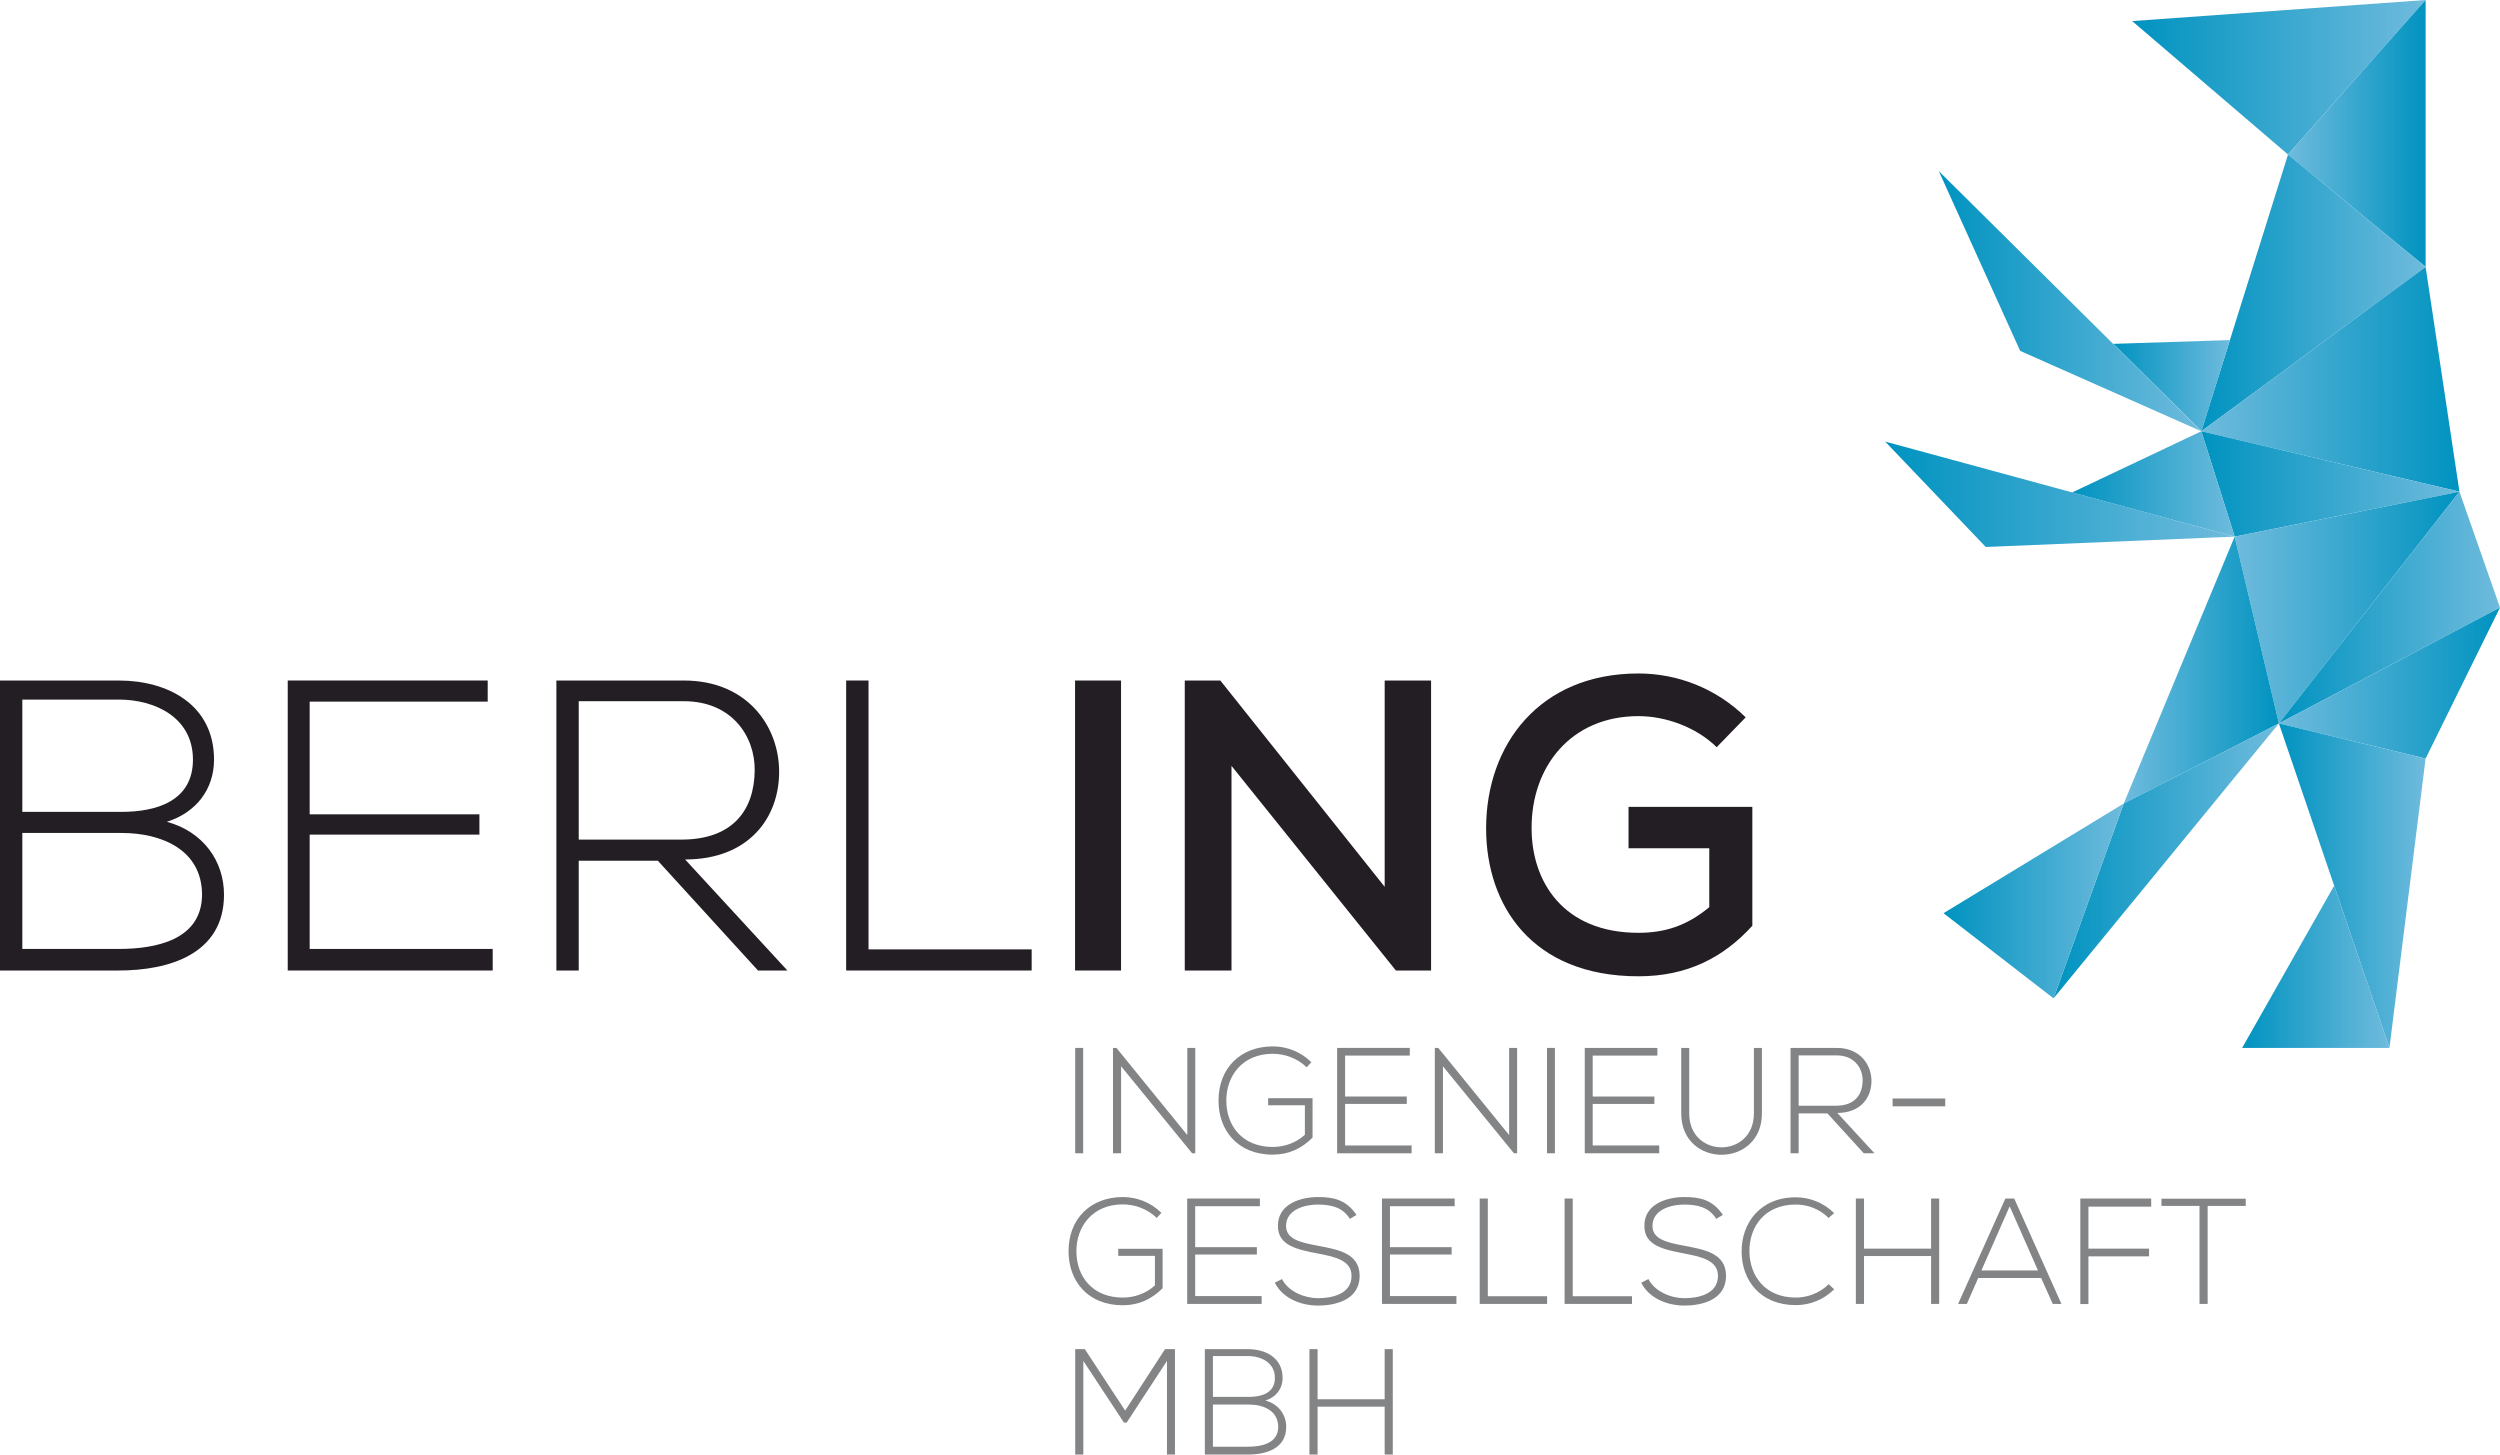 <?xml version="1.0" encoding="UTF-8" standalone="no"?><!DOCTYPE svg PUBLIC "-//W3C//DTD SVG 1.1//EN" "http://www.w3.org/Graphics/SVG/1.1/DTD/svg11.dtd"><svg width="100%" height="100%" viewBox="0 0 330 192" version="1.1" xmlns="http://www.w3.org/2000/svg" xmlns:xlink="http://www.w3.org/1999/xlink" xml:space="preserve" style="fill-rule:evenodd;clip-rule:evenodd;stroke-linejoin:round;stroke-miterlimit:1.414;"><rect id="logo_berling" x="0" y="0" width="330" height="192" style="fill:none;"/><clipPath id="_clip1"><rect x="0" y="0" width="330" height="192"/></clipPath><g clip-path="url(#_clip1)"><g><path d="M2.947,125.26l12.742,0c4.807,0 10.982,-1.143 10.982,-7.216c-0.056,-5.961 -5.464,-8.092 -10.604,-8.092l-13.12,0l0,15.308Zm0,-18.095l13.12,0c4.588,0 9.402,-1.423 9.402,-6.892c0,-5.581 -5.026,-7.929 -9.78,-7.929l-12.742,0l0,14.821Zm25.306,-6.892c0,3.938 -2.4,7.003 -6.229,8.202c4.811,1.312 7.544,5.193 7.544,9.623c0,7.875 -7.321,10.008 -13.879,10.008l-15.689,0l0,-38.278l15.689,0c6.446,0 12.564,3.174 12.564,10.445" style="fill:#231e24;fill-rule:nonzero;"/><path d="M40.876,107.492l22.407,0l0,2.678l-22.407,0l0,15.09l24.159,0l0,2.847l-27.055,0l0,-38.28l26.396,0l0,2.788l-23.5,0l0,14.877Z" style="fill:#231e24;fill-rule:nonzero;"/><path d="M76.391,110.827l13.554,0c6.673,0 9.621,-3.774 9.674,-9.134c0.053,-4.484 -3.001,-9.133 -9.349,-9.133l-13.879,0l0,18.267Zm27.546,17.28l-3.882,0l-13.222,-14.493l-10.442,0l0,14.493l-2.948,0l0,-38.279l16.827,0c8.312,0 12.516,5.96 12.575,11.92c0.054,6.233 -4.046,11.702 -12.409,11.702l13.501,14.657Z" style="fill:#231e24;fill-rule:nonzero;"/><path d="M114.645,89.827l0,35.491l21.533,0l0,2.789l-24.485,0l0,-38.28l2.952,0Z" style="fill:#231e24;fill-rule:nonzero;"/><rect x="141.908" y="89.828" width="6.069" height="38.28" style="fill:#231e24;fill-rule:nonzero;"/><path d="M182.777,117.058l0,-27.23l6.125,0l0,38.279l-4.645,0l-21.7,-27.013l0,27.013l-6.169,0l0,-38.279l4.695,0l21.694,27.23Z" style="fill:#231e24;fill-rule:nonzero;"/><path d="M226.604,98.63c-2.732,-2.678 -6.773,-4.1 -10.328,-4.1c-8.96,0 -14.151,6.726 -14.104,14.818c0,7.003 4.16,13.783 14.104,13.783c3.28,0 6.281,-0.819 9.349,-3.39l0,-7.77l-10.659,0l0,-5.465l16.344,0l0,15.695c-3.833,4.209 -8.587,6.67 -15.034,6.67c-14.043,0 -20.108,-9.35 -20.108,-19.523c0,-11.045 7.042,-20.449 20.108,-20.449c5.085,0 10.22,1.914 14.155,5.793l-3.827,3.938Z" style="fill:#231e24;fill-rule:nonzero;"/><rect x="141.927" y="138.324" width="1.052" height="13.91" style="fill:#838486;fill-rule:nonzero;"/><path d="M147.369,138.325l9.355,11.502l0,-11.502l1.052,0l0,13.91l-0.415,0l-9.375,-11.484l0,11.484l-1.071,0l0,-13.91l0.454,0Z" style="fill:#838486;fill-rule:nonzero;"/><path d="M172.481,140.887c-1.208,-1.19 -2.896,-1.787 -4.468,-1.787c-4.072,0 -6.157,2.978 -6.138,6.2c0,3.276 2.087,6.1 6.138,6.1c1.488,0 3.036,-0.517 4.23,-1.608l0,-3.9l-4.847,0l0,-0.931l5.86,0l0,5.206c-1.451,1.452 -3.177,2.248 -5.243,2.248c-4.726,0 -7.17,-3.301 -7.17,-7.095c-0.019,-4.355 2.938,-7.196 7.17,-7.196c1.823,0 3.676,0.695 5.083,2.089l-0.615,0.674Z" style="fill:#838486;fill-rule:nonzero;"/><path d="M177.554,144.74l8.142,0l0,0.976l-8.142,0l0,5.487l8.777,0l0,1.032l-9.83,0l0,-13.911l9.591,0l0,1.012l-8.538,0l0,5.404Z" style="fill:#838486;fill-rule:nonzero;"/><path d="M189.852,138.325l9.355,11.502l0,-11.502l1.052,0l0,13.91l-0.419,0l-9.37,-11.484l0,11.484l-1.074,0l0,-13.91l0.456,0Z" style="fill:#838486;fill-rule:nonzero;"/><rect x="204.201" y="138.324" width="1.049" height="13.91" style="fill:#838486;fill-rule:nonzero;"/><path d="M210.236,144.74l8.142,0l0,0.976l-8.142,0l0,5.487l8.781,0l0,1.032l-9.829,0l0,-13.911l9.587,0l0,1.012l-8.539,0l0,5.404Z" style="fill:#838486;fill-rule:nonzero;"/><path d="M232.573,138.325l0,8.643c0,7.274 -10.65,7.294 -10.65,0l0,-8.643l1.055,0l0,8.643c0,5.984 8.537,5.963 8.537,0l0,-8.643l1.058,0Z" style="fill:#838486;fill-rule:nonzero;"/><path d="M237.424,145.955l4.925,0c2.419,0 3.494,-1.374 3.517,-3.322c0.02,-1.626 -1.098,-3.317 -3.398,-3.317l-5.044,0l0,6.639Zm10.01,6.28l-1.415,0l-4.801,-5.267l-3.794,0l0,5.267l-1.073,0l0,-13.91l6.117,0c3.019,0 4.546,2.166 4.566,4.328c0.023,2.267 -1.472,4.255 -4.506,4.255l4.906,5.327Z" style="fill:#838486;fill-rule:nonzero;"/><rect x="249.824" y="145.002" width="6.948" height="1.033" style="fill:#838486;fill-rule:nonzero;"/><path d="M152.692,160.771c-1.212,-1.194 -2.902,-1.791 -4.475,-1.791c-4.062,0 -6.15,2.983 -6.131,6.203c0,3.278 2.088,6.097 6.131,6.097c1.495,0 3.043,-0.515 4.232,-1.608l0,-3.894l-4.841,0l0,-0.935l5.856,0l0,5.206c-1.451,1.452 -3.179,2.246 -5.247,2.246c-4.721,0 -7.167,-3.297 -7.167,-7.095c-0.021,-4.35 2.939,-7.191 7.167,-7.191c1.83,0 3.679,0.694 5.086,2.089l-0.611,0.673Z" style="fill:#838486;fill-rule:nonzero;"/><path d="M157.763,164.625l8.143,0l0,0.972l-8.143,0l0,5.485l8.774,0l0,1.035l-9.827,0l0,-13.912l9.594,0l0,1.014l-8.541,0l0,5.406Z" style="fill:#838486;fill-rule:nonzero;"/><path d="M178.186,160.889c-1.014,-1.627 -2.646,-1.868 -4.212,-1.889c-1.625,0 -4.212,0.597 -4.212,2.823c0,1.769 1.906,2.188 4.251,2.625c2.682,0.516 5.463,0.992 5.463,3.989c-0.02,3.146 -3.178,3.898 -5.502,3.898c-2.162,0 -4.627,-0.894 -5.699,-3.019l0.949,-0.48c0.855,1.691 3.043,2.526 4.75,2.526c1.71,0 4.43,-0.476 4.43,-2.939c0.019,-2.091 -2.287,-2.547 -4.571,-2.983c-2.542,-0.497 -5.144,-1.012 -5.144,-3.577c-0.055,-2.94 2.999,-3.854 5.285,-3.854c1.986,0 3.711,0.319 5.084,2.361l-0.872,0.519Z" style="fill:#838486;fill-rule:nonzero;"/><path d="M183.474,164.625l8.144,0l0,0.972l-8.144,0l0,5.485l8.774,0l0,1.035l-9.829,0l0,-13.912l9.596,0l0,1.014l-8.541,0l0,5.406Z" style="fill:#838486;fill-rule:nonzero;"/><path d="M196.392,158.205l0,12.898l7.825,0l0,1.014l-8.897,0l0,-13.912l1.072,0Z" style="fill:#838486;fill-rule:nonzero;"/><path d="M207.599,158.205l0,12.898l7.824,0l0,1.014l-8.897,0l0,-13.912l1.073,0Z" style="fill:#838486;fill-rule:nonzero;"/><path d="M226.546,160.889c-1.008,-1.627 -2.637,-1.868 -4.211,-1.889c-1.625,0 -4.209,0.597 -4.209,2.823c0,1.769 1.912,2.188 4.25,2.625c2.686,0.516 5.462,0.992 5.462,3.989c-0.02,3.146 -3.173,3.898 -5.503,3.898c-2.162,0 -4.627,-0.894 -5.694,-3.019l0.95,-0.48c0.855,1.691 3.038,2.526 4.744,2.526c1.709,0 4.435,-0.476 4.435,-2.939c0.019,-2.091 -2.288,-2.547 -4.569,-2.983c-2.542,-0.497 -5.142,-1.012 -5.142,-3.577c-0.059,-2.94 2.997,-3.854 5.276,-3.854c1.99,0 3.719,0.319 5.085,2.361l-0.874,0.519Z" style="fill:#838486;fill-rule:nonzero;"/><path d="M242.106,170.19c-1.391,1.392 -3.237,2.087 -5.061,2.087c-4.693,0 -7.131,-3.279 -7.151,-7.036c-0.041,-3.716 2.383,-7.196 7.151,-7.196c1.824,0 3.67,0.697 5.061,2.089l-0.733,0.637c-1.193,-1.195 -2.766,-1.771 -4.328,-1.771c-4.056,0 -6.141,2.863 -6.122,6.2c0.04,3.261 2.105,6.08 6.122,6.08c1.562,0 3.154,-0.596 4.348,-1.766l0.713,0.676Z" style="fill:#838486;fill-rule:nonzero;"/><path d="M254.903,172.117l0,-6.321l-8.853,0l0,6.321l-1.077,0l0,-13.912l1.077,0l0,6.616l8.853,0l0,-6.616l1.07,0l0,13.912l-1.07,0Z" style="fill:#838486;fill-rule:nonzero;"/><path d="M269.015,167.704l-3.737,-8.467l-3.733,8.467l7.47,0Zm1.948,4.413l-1.532,-3.417l-8.305,0l-1.503,3.417l-1.154,0l6.239,-13.912l1.169,0l6.232,13.912l-1.146,0Z" style="fill:#838486;fill-rule:nonzero;"/><path d="M275.672,164.821l8.003,0l0,1.018l-8.003,0l0,6.297l-1.069,0l0,-13.931l9.355,0l0,1.073l-8.286,0l0,5.543Z" style="fill:#838486;fill-rule:nonzero;"/><path d="M290.335,159.181l-5.02,0l0,-0.953l11.119,0l0,0.953l-5.026,0l0,12.936l-1.073,0l0,-12.936Z" style="fill:#838486;fill-rule:nonzero;"/><path d="M154.04,179.639l-5.322,8.147l-0.359,0l-5.36,-8.147l0,12.361l-1.071,0l0,-13.911l1.27,0l5.323,8.109l5.262,-8.109l1.312,0l0,13.911l-1.055,0l0,-12.361Z" style="fill:#838486;fill-rule:nonzero;"/><path d="M160.106,190.967l4.629,0c1.745,0 3.991,-0.419 3.991,-2.626c-0.02,-2.163 -1.984,-2.939 -3.853,-2.939l-4.767,0l0,5.565Zm0,-6.578l4.767,0c1.664,0 3.415,-0.516 3.415,-2.504c0,-2.028 -1.827,-2.884 -3.553,-2.884l-4.629,0l0,5.388Zm9.198,-2.504c0,1.43 -0.875,2.543 -2.265,2.985c1.749,0.472 2.74,1.881 2.74,3.494c0,2.862 -2.659,3.636 -5.044,3.636l-5.697,0l0,-13.911l5.697,0c2.341,0 4.569,1.154 4.569,3.796" style="fill:#838486;fill-rule:nonzero;"/><path d="M182.775,192l0,-6.321l-8.853,0l0,6.321l-1.078,0l0,-13.911l1.078,0l0,6.617l8.853,0l0,-6.617l1.072,0l0,13.911l-1.072,0Z" style="fill:#838486;fill-rule:nonzero;"/><path d="M281.45,2.783l20.57,17.615l18.161,-20.398l-38.731,2.783Z" style="fill:url(#_Linear2);fill-rule:nonzero;"/><path d="M302.02,20.398l18.161,14.835l0,-35.233l-18.161,20.398Z" style="fill:url(#_Linear3);fill-rule:nonzero;"/><path d="M290.573,56.926l29.608,-21.693l-18.161,-14.835l-11.447,36.528Z" style="fill:url(#_Linear4);fill-rule:nonzero;"/><path d="M266.666,46.321l23.907,10.605l-34.651,-34.339l10.744,23.734Z" style="fill:url(#_Linear5);fill-rule:nonzero;"/><path d="M278.96,45.387l11.642,11.539l3.74,-12.034l-15.382,0.495Z" style="fill:url(#_Linear6);fill-rule:nonzero;"/><path d="M290.573,56.926l34.071,7.973l-4.463,-29.666l-29.608,21.693Z" style="fill:url(#_Linear7);fill-rule:nonzero;"/><path d="M294.974,70.832l29.67,-5.933l-34.071,-7.973l4.401,13.906Z" style="fill:url(#_Linear8);fill-rule:nonzero;"/><path d="M294.974,70.832l5.84,24.661l23.83,-30.594l-29.67,5.933Z" style="fill:url(#_Linear9);fill-rule:nonzero;"/><path d="M280.333,106.062l20.481,-10.569l-5.84,-24.661l-14.641,35.23Z" style="fill:url(#_Linear10);fill-rule:nonzero;"/><path d="M262.122,72.202l32.852,-1.37l-46.134,-12.545l13.282,13.915Z" style="fill:url(#_Linear11);fill-rule:nonzero;"/><path d="M273.526,65.002l21.448,5.83l-4.401,-13.906l-17.047,8.076Z" style="fill:url(#_Linear12);fill-rule:nonzero;"/><path d="M280.333,106.062l-9.266,25.721l29.747,-36.29l-20.481,10.569Z" style="fill:url(#_Linear13);fill-rule:nonzero;"/><path d="M256.543,120.542l14.524,11.241l9.266,-25.721l-23.79,14.48Z" style="fill:url(#_Linear14);fill-rule:nonzero;"/><path d="M300.814,95.493l29.186,-15.296l-5.356,-15.298l-23.83,30.594Z" style="fill:url(#_Linear15);fill-rule:nonzero;"/><path d="M300.814,95.493l19.367,4.634l9.819,-19.93l-29.186,15.296Z" style="fill:url(#_Linear16);fill-rule:nonzero;"/><path d="M315.407,138.324l4.774,-38.197l-19.367,-4.634l14.593,42.831Z" style="fill:url(#_Linear17);fill-rule:nonzero;"/><path d="M295.962,138.324l19.445,0l-7.295,-21.416l-12.15,21.416Z" style="fill:url(#_Linear18);fill-rule:nonzero;"/></g></g><defs><linearGradient id="_Linear2" x1="0" y1="0" x2="1" y2="0" gradientUnits="userSpaceOnUse" gradientTransform="matrix(38.731,0,0,38.755,281.45,10.199)"><stop offset="0" style="stop-color:#0093c0;stop-opacity:1"/><stop offset="1" style="stop-color:#6fbbdd;stop-opacity:1"/></linearGradient><linearGradient id="_Linear3" x1="0" y1="0" x2="1" y2="0" gradientUnits="userSpaceOnUse" gradientTransform="matrix(18.162,0,0,18.173,302.019,17.617)"><stop offset="0" style="stop-color:#6fbbdd;stop-opacity:1"/><stop offset="1" style="stop-color:#0093c0;stop-opacity:1"/></linearGradient><linearGradient id="_Linear4" x1="0" y1="0" x2="1" y2="0" gradientUnits="userSpaceOnUse" gradientTransform="matrix(29.608,0,0,29.626,290.573,38.662)"><stop offset="0" style="stop-color:#0093c0;stop-opacity:1"/><stop offset="1" style="stop-color:#6fbbdd;stop-opacity:1"/></linearGradient><linearGradient id="_Linear5" x1="0" y1="0" x2="1" y2="0" gradientUnits="userSpaceOnUse" gradientTransform="matrix(34.651,0,0,34.672,255.922,39.757)"><stop offset="0" style="stop-color:#0093c0;stop-opacity:1"/><stop offset="1" style="stop-color:#6fbbdd;stop-opacity:1"/></linearGradient><linearGradient id="_Linear6" x1="0" y1="0" x2="1" y2="0" gradientUnits="userSpaceOnUse" gradientTransform="matrix(15.382,0,0,15.391,278.96,50.909)"><stop offset="0" style="stop-color:#0093c0;stop-opacity:1"/><stop offset="1" style="stop-color:#6fbbdd;stop-opacity:1"/></linearGradient><linearGradient id="_Linear7" x1="0" y1="0" x2="1" y2="0" gradientUnits="userSpaceOnUse" gradientTransform="matrix(34.071,0,0,34.092,290.573,50.066)"><stop offset="0" style="stop-color:#6fbbdd;stop-opacity:1"/><stop offset="1" style="stop-color:#0093c0;stop-opacity:1"/></linearGradient><linearGradient id="_Linear8" x1="0" y1="0" x2="1" y2="0" gradientUnits="userSpaceOnUse" gradientTransform="matrix(34.071,0,0,34.092,290.573,63.88)"><stop offset="0" style="stop-color:#0093c0;stop-opacity:1"/><stop offset="1" style="stop-color:#6fbbdd;stop-opacity:1"/></linearGradient><linearGradient id="_Linear9" x1="0" y1="0" x2="1" y2="0" gradientUnits="userSpaceOnUse" gradientTransform="matrix(29.67,0,0,29.688,294.974,80.196)"><stop offset="0" style="stop-color:#6fbbdd;stop-opacity:1"/><stop offset="1" style="stop-color:#0093c0;stop-opacity:1"/></linearGradient><linearGradient id="_Linear10" x1="0" y1="0" x2="1" y2="0" gradientUnits="userSpaceOnUse" gradientTransform="matrix(20.482,0,0,20.494,280.332,88.448)"><stop offset="0" style="stop-color:#6fbbdd;stop-opacity:1"/><stop offset="1" style="stop-color:#0093c0;stop-opacity:1"/></linearGradient><linearGradient id="_Linear11" x1="0" y1="0" x2="1" y2="0" gradientUnits="userSpaceOnUse" gradientTransform="matrix(46.134,0,0,46.162,248.84,65.245)"><stop offset="0" style="stop-color:#0093c0;stop-opacity:1"/><stop offset="1" style="stop-color:#6fbbdd;stop-opacity:1"/></linearGradient><linearGradient id="_Linear12" x1="0" y1="0" x2="1" y2="0" gradientUnits="userSpaceOnUse" gradientTransform="matrix(21.448,0,0,21.462,273.526,63.88)"><stop offset="0" style="stop-color:#0093c0;stop-opacity:1"/><stop offset="1" style="stop-color:#6fbbdd;stop-opacity:1"/></linearGradient><linearGradient id="_Linear13" x1="0" y1="0" x2="1" y2="0" gradientUnits="userSpaceOnUse" gradientTransform="matrix(29.748,0,0,29.766,271.067,113.638)"><stop offset="0" style="stop-color:#0093c0;stop-opacity:1"/><stop offset="1" style="stop-color:#6fbbdd;stop-opacity:1"/></linearGradient><linearGradient id="_Linear14" x1="0" y1="0" x2="1" y2="0" gradientUnits="userSpaceOnUse" gradientTransform="matrix(23.789,0,0,23.804,256.543,118.923)"><stop offset="0" style="stop-color:#0093c0;stop-opacity:1"/><stop offset="1" style="stop-color:#6fbbdd;stop-opacity:1"/></linearGradient><linearGradient id="_Linear15" x1="0" y1="0" x2="1" y2="0" gradientUnits="userSpaceOnUse" gradientTransform="matrix(29.186,0,0,29.204,300.814,80.196)"><stop offset="0" style="stop-color:#0093c0;stop-opacity:1"/><stop offset="1" style="stop-color:#6fbbdd;stop-opacity:1"/></linearGradient><linearGradient id="_Linear16" x1="0" y1="0" x2="1" y2="0" gradientUnits="userSpaceOnUse" gradientTransform="matrix(29.186,0,0,29.204,300.814,90.162)"><stop offset="0" style="stop-color:#6fbbdd;stop-opacity:1"/><stop offset="1" style="stop-color:#0093c0;stop-opacity:1"/></linearGradient><linearGradient id="_Linear17" x1="0" y1="0" x2="1" y2="0" gradientUnits="userSpaceOnUse" gradientTransform="matrix(19.367,0,0,19.378,300.814,116.908)"><stop offset="0" style="stop-color:#0093c0;stop-opacity:1"/><stop offset="1" style="stop-color:#6fbbdd;stop-opacity:1"/></linearGradient><linearGradient id="_Linear18" x1="0" y1="0" x2="1" y2="0" gradientUnits="userSpaceOnUse" gradientTransform="matrix(19.444,0,0,19.456,295.962,127.616)"><stop offset="0" style="stop-color:#0093c0;stop-opacity:1"/><stop offset="1" style="stop-color:#6fbbdd;stop-opacity:1"/></linearGradient></defs></svg>